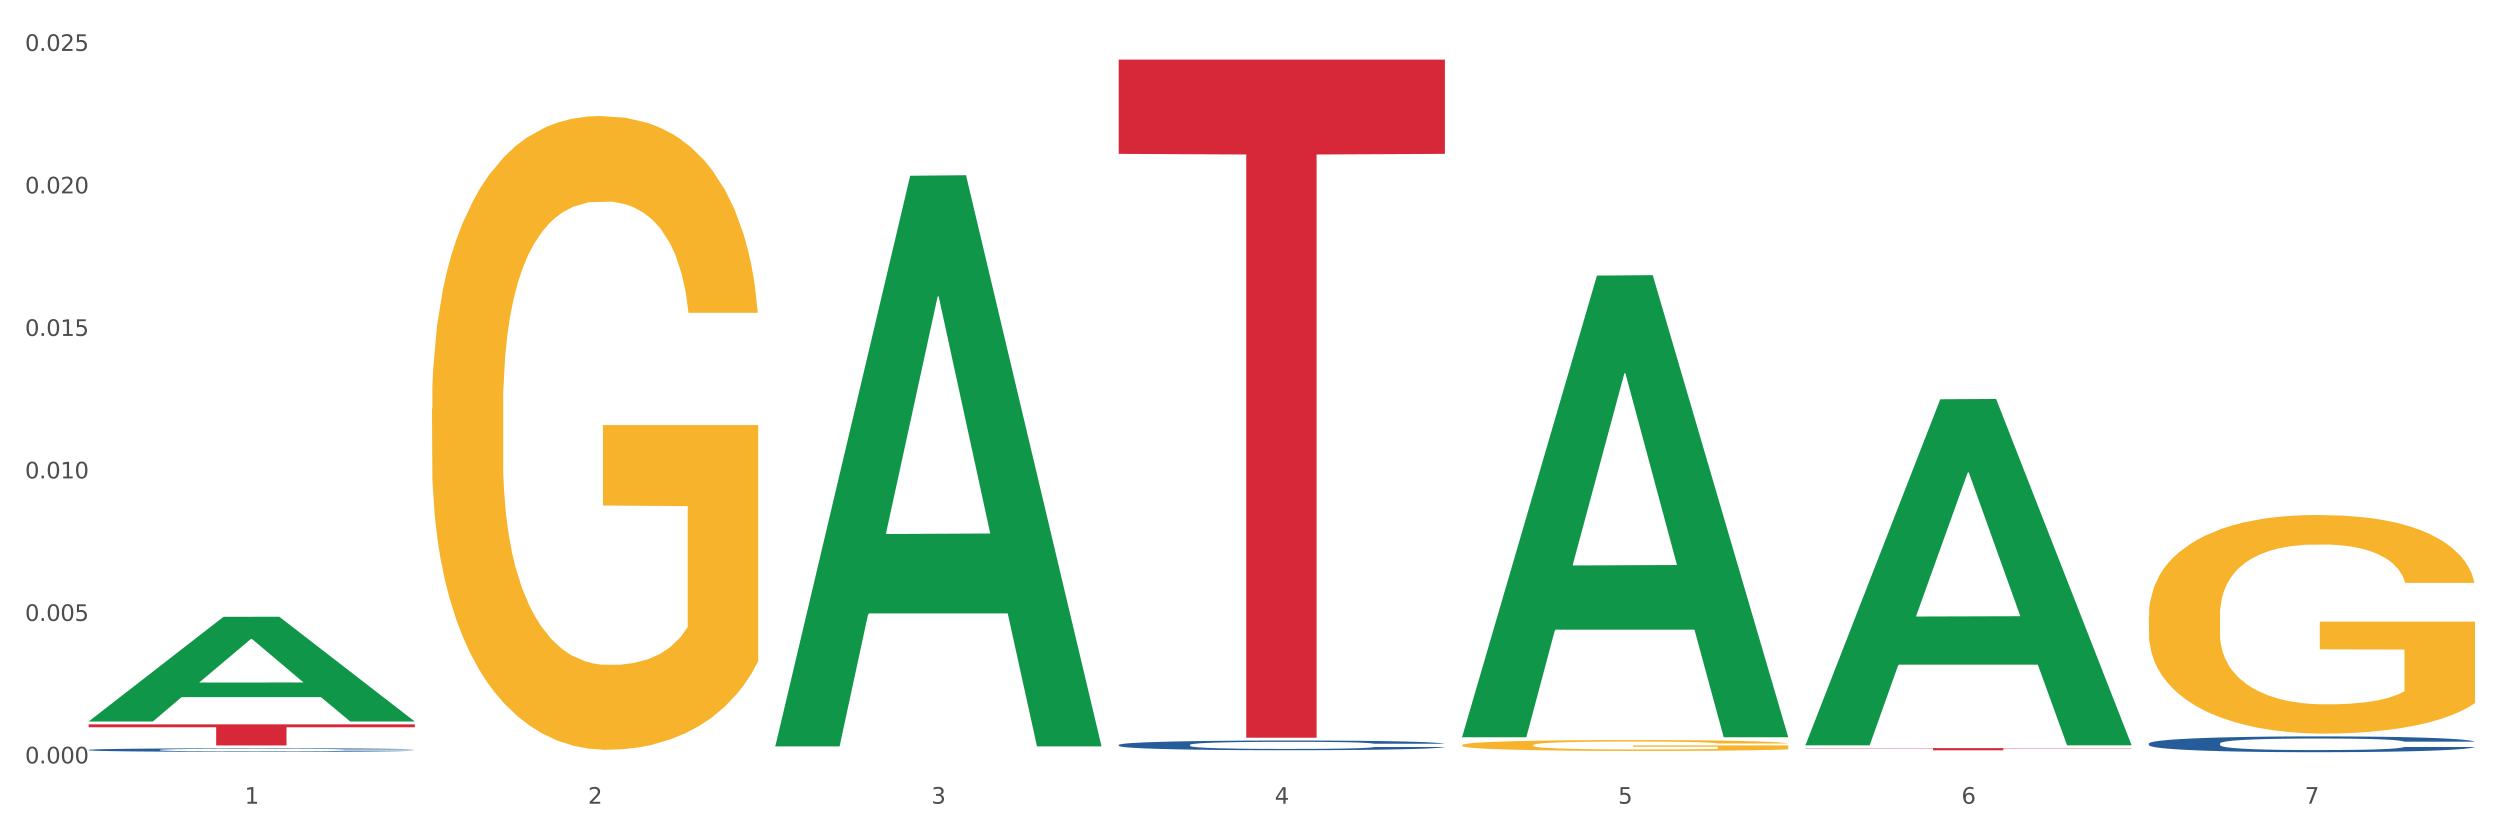 <?xml version="1.0" encoding="utf-8" standalone="no"?>
<!DOCTYPE svg PUBLIC "-//W3C//DTD SVG 1.1//EN"
  "http://www.w3.org/Graphics/SVG/1.1/DTD/svg11.dtd">
<svg xmlns:xlink="http://www.w3.org/1999/xlink" width="1080pt" height="360pt" viewBox="0 0 1080 360" xmlns="http://www.w3.org/2000/svg" version="1.1">
 <rect x="0" y="0" width="1080" height="360" fill="#333333" stroke="none"/>
 <defs>
  <style type="text/css">*{stroke-linejoin: round; stroke-linecap: butt}</style>
 </defs>
 <g id="figure_1">
  <g id="patch_1">
   <path d="M 0 360 
L 1080 360 
L 1080 0 
L 0 0 
z
" style="fill: #ffffff; stroke: #ffffff; stroke-linejoin: miter"/>
  </g>
  <g id="axes_1">
   <g id="matplotlib.axis_1">
    <g id="xtick_1">
     <g id="text_1">
      <!-- 1 -->
      <g style="fill: #4d4d4d" transform="translate(105.687 347.204) scale(0.096 -0.096)">
       <defs>
        <path id="DejaVuSans-31" d="M 794 531 
L 1825 531 
L 1825 4091 
L 703 3866 
L 703 4441 
L 1819 4666 
L 2450 4666 
L 2450 531 
L 3481 531 
L 3481 0 
L 794 0 
L 794 531 
z
" transform="scale(0.016)"/>
       </defs>
       <use xlink:href="#DejaVuSans-31"/>
      </g>
     </g>
    </g>
    <g id="xtick_2">
     <g id="text_2">
      <!-- 2 -->
      <g style="fill: #4d4d4d" transform="translate(254.021 347.204) scale(0.096 -0.096)">
       <defs>
        <path id="DejaVuSans-32" d="M 1228 531 
L 3431 531 
L 3431 0 
L 469 0 
L 469 531 
Q 828 903 1448 1529 
Q 2069 2156 2228 2338 
Q 2531 2678 2651 2914 
Q 2772 3150 2772 3378 
Q 2772 3750 2511 3984 
Q 2250 4219 1831 4219 
Q 1534 4219 1204 4116 
Q 875 4013 500 3803 
L 500 4441 
Q 881 4594 1212 4672 
Q 1544 4750 1819 4750 
Q 2544 4750 2975 4387 
Q 3406 4025 3406 3419 
Q 3406 3131 3298 2873 
Q 3191 2616 2906 2266 
Q 2828 2175 2409 1742 
Q 1991 1309 1228 531 
z
" transform="scale(0.016)"/>
       </defs>
       <use xlink:href="#DejaVuSans-32"/>
      </g>
     </g>
    </g>
    <g id="xtick_3">
     <g id="text_3">
      <!-- 3 -->
      <g style="fill: #4d4d4d" transform="translate(402.354 347.204) scale(0.096 -0.096)">
       <defs>
        <path id="DejaVuSans-33" d="M 2597 2516 
Q 3050 2419 3304 2112 
Q 3559 1806 3559 1356 
Q 3559 666 3084 287 
Q 2609 -91 1734 -91 
Q 1441 -91 1130 -33 
Q 819 25 488 141 
L 488 750 
Q 750 597 1062 519 
Q 1375 441 1716 441 
Q 2309 441 2620 675 
Q 2931 909 2931 1356 
Q 2931 1769 2642 2001 
Q 2353 2234 1838 2234 
L 1294 2234 
L 1294 2753 
L 1863 2753 
Q 2328 2753 2575 2939 
Q 2822 3125 2822 3475 
Q 2822 3834 2567 4026 
Q 2313 4219 1838 4219 
Q 1578 4219 1281 4162 
Q 984 4106 628 3988 
L 628 4550 
Q 988 4650 1302 4700 
Q 1616 4750 1894 4750 
Q 2613 4750 3031 4423 
Q 3450 4097 3450 3541 
Q 3450 3153 3228 2886 
Q 3006 2619 2597 2516 
z
" transform="scale(0.016)"/>
       </defs>
       <use xlink:href="#DejaVuSans-33"/>
      </g>
     </g>
    </g>
    <g id="xtick_4">
     <g id="text_4">
      <!-- 4 -->
      <g style="fill: #4d4d4d" transform="translate(550.688 347.204) scale(0.096 -0.096)">
       <defs>
        <path id="DejaVuSans-34" d="M 2419 4116 
L 825 1625 
L 2419 1625 
L 2419 4116 
z
M 2253 4666 
L 3047 4666 
L 3047 1625 
L 3713 1625 
L 3713 1100 
L 3047 1100 
L 3047 0 
L 2419 0 
L 2419 1100 
L 313 1100 
L 313 1709 
L 2253 4666 
z
" transform="scale(0.016)"/>
       </defs>
       <use xlink:href="#DejaVuSans-34"/>
      </g>
     </g>
    </g>
    <g id="xtick_5">
     <g id="text_5">
      <!-- 5 -->
      <g style="fill: #4d4d4d" transform="translate(699.021 347.204) scale(0.096 -0.096)">
       <defs>
        <path id="DejaVuSans-35" d="M 691 4666 
L 3169 4666 
L 3169 4134 
L 1269 4134 
L 1269 2991 
Q 1406 3038 1543 3061 
Q 1681 3084 1819 3084 
Q 2600 3084 3056 2656 
Q 3513 2228 3513 1497 
Q 3513 744 3044 326 
Q 2575 -91 1722 -91 
Q 1428 -91 1123 -41 
Q 819 9 494 109 
L 494 744 
Q 775 591 1075 516 
Q 1375 441 1709 441 
Q 2250 441 2565 725 
Q 2881 1009 2881 1497 
Q 2881 1984 2565 2268 
Q 2250 2553 1709 2553 
Q 1456 2553 1204 2497 
Q 953 2441 691 2322 
L 691 4666 
z
" transform="scale(0.016)"/>
       </defs>
       <use xlink:href="#DejaVuSans-35"/>
      </g>
     </g>
    </g>
    <g id="xtick_6">
     <g id="text_6">
      <!-- 6 -->
      <g style="fill: #4d4d4d" transform="translate(847.354 347.204) scale(0.096 -0.096)">
       <defs>
        <path id="DejaVuSans-36" d="M 2113 2584 
Q 1688 2584 1439 2293 
Q 1191 2003 1191 1497 
Q 1191 994 1439 701 
Q 1688 409 2113 409 
Q 2538 409 2786 701 
Q 3034 994 3034 1497 
Q 3034 2003 2786 2293 
Q 2538 2584 2113 2584 
z
M 3366 4563 
L 3366 3988 
Q 3128 4100 2886 4159 
Q 2644 4219 2406 4219 
Q 1781 4219 1451 3797 
Q 1122 3375 1075 2522 
Q 1259 2794 1537 2939 
Q 1816 3084 2150 3084 
Q 2853 3084 3261 2657 
Q 3669 2231 3669 1497 
Q 3669 778 3244 343 
Q 2819 -91 2113 -91 
Q 1303 -91 875 529 
Q 447 1150 447 2328 
Q 447 3434 972 4092 
Q 1497 4750 2381 4750 
Q 2619 4750 2861 4703 
Q 3103 4656 3366 4563 
z
" transform="scale(0.016)"/>
       </defs>
       <use xlink:href="#DejaVuSans-36"/>
      </g>
     </g>
    </g>
    <g id="xtick_7">
     <g id="text_7">
      <!-- 7 -->
      <g style="fill: #4d4d4d" transform="translate(995.688 347.204) scale(0.096 -0.096)">
       <defs>
        <path id="DejaVuSans-37" d="M 525 4666 
L 3525 4666 
L 3525 4397 
L 1831 0 
L 1172 0 
L 2766 4134 
L 525 4134 
L 525 4666 
z
" transform="scale(0.016)"/>
       </defs>
       <use xlink:href="#DejaVuSans-37"/>
      </g>
     </g>
    </g>
    <g id="xtick_8"/>
    <g id="xtick_9"/>
    <g id="xtick_10"/>
    <g id="xtick_11"/>
    <g id="xtick_12"/>
    <g id="xtick_13"/>
   </g>
   <g id="matplotlib.axis_2">
    <g id="ytick_1">
     <g id="text_8">
      <!-- 0.000 -->
      <g style="fill: #4d4d4d" transform="translate(10.8 329.798) scale(0.096 -0.096)">
       <defs>
        <path id="DejaVuSans-30" d="M 2034 4250 
Q 1547 4250 1301 3770 
Q 1056 3291 1056 2328 
Q 1056 1369 1301 889 
Q 1547 409 2034 409 
Q 2525 409 2770 889 
Q 3016 1369 3016 2328 
Q 3016 3291 2770 3770 
Q 2525 4250 2034 4250 
z
M 2034 4750 
Q 2819 4750 3233 4129 
Q 3647 3509 3647 2328 
Q 3647 1150 3233 529 
Q 2819 -91 2034 -91 
Q 1250 -91 836 529 
Q 422 1150 422 2328 
Q 422 3509 836 4129 
Q 1250 4750 2034 4750 
z
" transform="scale(0.016)"/>
        <path id="DejaVuSans-2e" d="M 684 794 
L 1344 794 
L 1344 0 
L 684 0 
L 684 794 
z
" transform="scale(0.016)"/>
       </defs>
       <use xlink:href="#DejaVuSans-30"/>
       <use xlink:href="#DejaVuSans-2e" transform="translate(63.623 0)"/>
       <use xlink:href="#DejaVuSans-30" transform="translate(95.41 0)"/>
       <use xlink:href="#DejaVuSans-30" transform="translate(159.033 0)"/>
       <use xlink:href="#DejaVuSans-30" transform="translate(222.656 0)"/>
      </g>
     </g>
    </g>
    <g id="ytick_2">
     <g id="text_9">
      <!-- 0.005 -->
      <g style="fill: #4d4d4d" transform="translate(10.8 268.238) scale(0.096 -0.096)">
       <use xlink:href="#DejaVuSans-30"/>
       <use xlink:href="#DejaVuSans-2e" transform="translate(63.623 0)"/>
       <use xlink:href="#DejaVuSans-30" transform="translate(95.41 0)"/>
       <use xlink:href="#DejaVuSans-30" transform="translate(159.033 0)"/>
       <use xlink:href="#DejaVuSans-35" transform="translate(222.656 0)"/>
      </g>
     </g>
    </g>
    <g id="ytick_3">
     <g id="text_10">
      <!-- 0.010 -->
      <g style="fill: #4d4d4d" transform="translate(10.8 206.677) scale(0.096 -0.096)">
       <use xlink:href="#DejaVuSans-30"/>
       <use xlink:href="#DejaVuSans-2e" transform="translate(63.623 0)"/>
       <use xlink:href="#DejaVuSans-30" transform="translate(95.41 0)"/>
       <use xlink:href="#DejaVuSans-31" transform="translate(159.033 0)"/>
       <use xlink:href="#DejaVuSans-30" transform="translate(222.656 0)"/>
      </g>
     </g>
    </g>
    <g id="ytick_4">
     <g id="text_11">
      <!-- 0.015 -->
      <g style="fill: #4d4d4d" transform="translate(10.8 145.116) scale(0.096 -0.096)">
       <use xlink:href="#DejaVuSans-30"/>
       <use xlink:href="#DejaVuSans-2e" transform="translate(63.623 0)"/>
       <use xlink:href="#DejaVuSans-30" transform="translate(95.41 0)"/>
       <use xlink:href="#DejaVuSans-31" transform="translate(159.033 0)"/>
       <use xlink:href="#DejaVuSans-35" transform="translate(222.656 0)"/>
      </g>
     </g>
    </g>
    <g id="ytick_5">
     <g id="text_12">
      <!-- 0.020 -->
      <g style="fill: #4d4d4d" transform="translate(10.8 83.556) scale(0.096 -0.096)">
       <use xlink:href="#DejaVuSans-30"/>
       <use xlink:href="#DejaVuSans-2e" transform="translate(63.623 0)"/>
       <use xlink:href="#DejaVuSans-30" transform="translate(95.41 0)"/>
       <use xlink:href="#DejaVuSans-32" transform="translate(159.033 0)"/>
       <use xlink:href="#DejaVuSans-30" transform="translate(222.656 0)"/>
      </g>
     </g>
    </g>
    <g id="ytick_6">
     <g id="text_13">
      <!-- 0.025 -->
      <g style="fill: #4d4d4d" transform="translate(10.8 21.995) scale(0.096 -0.096)">
       <use xlink:href="#DejaVuSans-30"/>
       <use xlink:href="#DejaVuSans-2e" transform="translate(63.623 0)"/>
       <use xlink:href="#DejaVuSans-30" transform="translate(95.41 0)"/>
       <use xlink:href="#DejaVuSans-32" transform="translate(159.033 0)"/>
       <use xlink:href="#DejaVuSans-35" transform="translate(222.656 0)"/>
      </g>
     </g>
    </g>
    <g id="ytick_7"/>
    <g id="ytick_8"/>
    <g id="ytick_9"/>
    <g id="ytick_10"/>
    <g id="ytick_11"/>
   </g>
   <g id="PolyCollection_1">
    <path d="M 38.283 311.621 
L 38.428 311.578 
L 96.538 266.466 
L 120.654 266.424 
L 179.2 311.706 
L 151.307 311.706 
L 138.668 301.161 
L 78.669 301.161 
L 78.234 301.331 
L 66.031 311.706 
L 38.283 311.706 
L 38.283 311.621 
L 86.224 294.869 
L 131.114 294.826 
L 108.887 276.075 
L 108.596 275.99 
L 108.306 276.118 
L 86.078 294.826 
L 86.224 294.869 
L 38.283 311.621 
z
" clip-path="url(#p5863af7fd5)" style="fill: #109648"/>
    <path d="M 334.95 321.987 
L 335.095 321.755 
L 393.205 75.919 
L 417.321 75.687 
L 475.866 322.451 
L 447.974 322.451 
L 435.335 264.988 
L 375.336 264.988 
L 374.9 265.915 
L 362.697 322.451 
L 334.95 322.451 
L 334.95 321.987 
L 382.89 230.696 
L 427.78 230.464 
L 405.553 128.283 
L 405.263 127.82 
L 404.972 128.515 
L 382.745 230.464 
L 382.89 230.696 
L 334.95 321.987 
z
" clip-path="url(#p5863af7fd5)" style="fill: #109648"/>
    <path d="M 631.617 318.134 
L 631.762 317.947 
L 689.872 119.051 
L 713.987 118.864 
L 772.533 318.509 
L 744.64 318.509 
L 732.002 272.019 
L 672.003 272.019 
L 671.567 272.769 
L 659.364 318.509 
L 631.617 318.509 
L 631.617 318.134 
L 679.557 244.275 
L 724.447 244.087 
L 702.22 161.417 
L 701.93 161.042 
L 701.639 161.605 
L 679.412 244.087 
L 679.557 244.275 
L 631.617 318.134 
z
" clip-path="url(#p5863af7fd5)" style="fill: #109648"/>
    <path d="M 779.95 321.704 
L 780.095 321.564 
L 838.205 172.48 
L 862.321 172.34 
L 920.867 321.985 
L 892.974 321.985 
L 880.335 287.138 
L 820.336 287.138 
L 819.901 287.7 
L 807.697 321.985 
L 779.95 321.985 
L 779.95 321.704 
L 827.891 266.342 
L 872.781 266.202 
L 850.554 204.236 
L 850.263 203.955 
L 849.972 204.376 
L 827.745 266.202 
L 827.891 266.342 
L 779.95 321.704 
z
" clip-path="url(#p5863af7fd5)" style="fill: #109648"/>
    <path d="M 631.617 321.881 
L 631.783 321.877 
L 631.783 321.722 
L 632.116 321.589 
L 633.779 321.268 
L 636.275 321.002 
L 638.105 320.86 
L 639.935 320.744 
L 642.098 320.629 
L 644.76 320.508 
L 649.585 320.333 
L 652.579 320.242 
L 656.24 320.148 
L 662.894 320.011 
L 667.719 319.934 
L 672.71 319.869 
L 680.863 319.792 
L 686.186 319.758 
L 691.843 319.732 
L 698.664 319.715 
L 703.822 319.711 
L 715.135 319.723 
L 724.785 319.762 
L 729.443 319.792 
L 735.432 319.844 
L 738.593 319.878 
L 743.751 319.947 
L 749.075 320.037 
L 752.735 320.114 
L 758.225 320.26 
L 762.385 320.405 
L 766.211 320.586 
L 768.208 320.71 
L 769.705 320.826 
L 771.036 320.959 
L 772.367 321.169 
L 742.42 321.169 
L 741.255 321.019 
L 739.425 320.877 
L 736.763 320.74 
L 734.434 320.654 
L 730.441 320.547 
L 726.781 320.478 
L 722.955 320.427 
L 718.296 320.384 
L 714.636 320.363 
L 709.478 320.345 
L 699.33 320.35 
L 692.509 320.384 
L 687.85 320.427 
L 684.855 320.466 
L 682.193 320.508 
L 679.199 320.568 
L 675.705 320.659 
L 673.209 320.74 
L 670.714 320.843 
L 668.717 320.946 
L 666.887 321.066 
L 665.39 321.195 
L 664.225 321.328 
L 663.227 321.491 
L 662.395 321.761 
L 662.395 322.349 
L 662.728 322.482 
L 663.56 322.657 
L 664.558 322.79 
L 666.222 322.949 
L 667.719 323.056 
L 670.547 323.211 
L 673.709 323.339 
L 676.204 323.421 
L 678.7 323.489 
L 683.025 323.584 
L 687.85 323.661 
L 692.009 323.708 
L 697.666 323.751 
L 701.493 323.768 
L 704.82 323.777 
L 712.972 323.777 
L 718.795 323.764 
L 725.284 323.734 
L 730.275 323.695 
L 734.434 323.648 
L 739.093 323.571 
L 742.087 323.498 
L 742.087 322.602 
L 705.485 322.597 
L 705.485 322.001 
L 772.533 322.001 
L 772.533 323.751 
L 769.705 323.841 
L 766.544 323.923 
L 763.216 323.996 
L 758.225 324.086 
L 752.236 324.171 
L 746.912 324.232 
L 741.255 324.283 
L 734.601 324.33 
L 725.949 324.373 
L 720.625 324.39 
L 713.97 324.403 
L 706.151 324.407 
L 699.33 324.399 
L 692.675 324.377 
L 685.687 324.339 
L 678.866 324.283 
L 673.709 324.227 
L 668.551 324.159 
L 663.061 324.069 
L 658.735 323.983 
L 655.408 323.906 
L 651.747 323.807 
L 647.755 323.678 
L 644.76 323.562 
L 642.098 323.442 
L 639.27 323.288 
L 637.273 323.155 
L 635.277 322.988 
L 634.112 322.863 
L 632.781 322.67 
L 631.783 322.4 
L 631.617 321.881 
z
" clip-path="url(#p5863af7fd5)" style="fill: #f7b32b"/>
    <path d="M 928.283 266.115 
L 928.45 266.028 
L 928.45 262.923 
L 928.782 260.249 
L 930.446 253.781 
L 932.942 248.433 
L 934.772 245.587 
L 936.602 243.258 
L 938.765 240.929 
L 941.427 238.514 
L 946.251 234.978 
L 949.246 233.166 
L 952.906 231.269 
L 959.561 228.509 
L 964.386 226.956 
L 969.377 225.662 
L 977.529 224.11 
L 982.853 223.42 
L 988.51 222.902 
L 995.331 222.557 
L 1000.489 222.471 
L 1011.802 222.73 
L 1021.451 223.506 
L 1026.11 224.11 
L 1032.099 225.145 
L 1035.26 225.835 
L 1040.418 227.215 
L 1045.742 229.026 
L 1049.402 230.579 
L 1054.892 233.511 
L 1059.051 236.444 
L 1062.878 240.067 
L 1064.874 242.568 
L 1066.372 244.897 
L 1067.703 247.57 
L 1069.034 251.797 
L 1039.087 251.797 
L 1037.922 248.778 
L 1036.092 245.932 
L 1033.43 243.172 
L 1031.101 241.447 
L 1027.108 239.29 
L 1023.448 237.91 
L 1019.621 236.875 
L 1014.963 236.013 
L 1011.303 235.581 
L 1006.145 235.236 
L 995.997 235.323 
L 989.175 236.013 
L 984.517 236.875 
L 981.522 237.651 
L 978.86 238.514 
L 975.866 239.722 
L 972.372 241.533 
L 969.876 243.172 
L 967.381 245.242 
L 965.384 247.312 
L 963.554 249.727 
L 962.057 252.314 
L 960.892 254.988 
L 959.894 258.266 
L 959.062 263.699 
L 959.062 275.516 
L 959.395 278.19 
L 960.227 281.726 
L 961.225 284.4 
L 962.889 287.591 
L 964.386 289.747 
L 967.214 292.853 
L 970.375 295.44 
L 972.871 297.079 
L 975.366 298.459 
L 979.692 300.356 
L 984.517 301.909 
L 988.676 302.858 
L 994.333 303.72 
L 998.159 304.065 
L 1001.487 304.238 
L 1009.639 304.238 
L 1015.462 303.979 
L 1021.95 303.375 
L 1026.942 302.599 
L 1031.101 301.65 
L 1035.759 300.098 
L 1038.754 298.631 
L 1038.754 280.605 
L 1002.152 280.519 
L 1002.152 268.53 
L 1069.2 268.53 
L 1069.2 303.72 
L 1066.372 305.532 
L 1063.211 307.17 
L 1059.883 308.637 
L 1054.892 310.448 
L 1048.903 312.173 
L 1043.579 313.38 
L 1037.922 314.415 
L 1031.267 315.364 
L 1022.616 316.227 
L 1017.292 316.572 
L 1010.637 316.831 
L 1002.818 316.917 
L 995.997 316.744 
L 989.342 316.313 
L 982.354 315.537 
L 975.533 314.415 
L 970.375 313.294 
L 965.218 311.914 
L 959.728 310.103 
L 955.402 308.378 
L 952.074 306.825 
L 948.414 304.842 
L 944.421 302.254 
L 941.427 299.925 
L 938.765 297.51 
L 935.936 294.405 
L 933.94 291.731 
L 931.943 288.367 
L 930.779 285.866 
L 929.448 281.985 
L 928.45 276.551 
L 928.283 266.115 
z
" clip-path="url(#p5863af7fd5)" style="fill: #f7b32b"/>
    <path d="M 186.616 176.627 
L 186.783 176.377 
L 186.783 167.375 
L 187.115 159.623 
L 188.779 140.868 
L 191.275 125.364 
L 193.105 117.112 
L 194.935 110.36 
L 197.098 103.608 
L 199.76 96.607 
L 204.585 86.354 
L 207.579 81.103 
L 211.239 75.601 
L 217.894 67.599 
L 222.719 63.098 
L 227.71 59.347 
L 235.862 54.846 
L 241.186 52.845 
L 246.843 51.345 
L 253.664 50.345 
L 258.822 50.095 
L 270.135 50.845 
L 279.784 53.095 
L 284.443 54.846 
L 290.432 57.847 
L 293.593 59.847 
L 298.751 63.848 
L 304.075 69.099 
L 307.735 73.601 
L 313.225 82.103 
L 317.384 90.605 
L 321.211 101.108 
L 323.207 108.36 
L 324.705 115.111 
L 326.036 122.863 
L 327.367 135.117 
L 297.42 135.117 
L 296.255 126.364 
L 294.425 118.112 
L 291.763 110.11 
L 289.434 105.109 
L 285.441 98.857 
L 281.781 94.856 
L 277.954 91.855 
L 273.296 89.355 
L 269.636 88.104 
L 264.478 87.104 
L 254.33 87.354 
L 247.508 89.355 
L 242.85 91.855 
L 239.855 94.106 
L 237.193 96.607 
L 234.199 100.108 
L 230.705 105.359 
L 228.209 110.11 
L 225.714 116.112 
L 223.717 122.113 
L 221.887 129.115 
L 220.39 136.617 
L 219.225 144.369 
L 218.227 153.872 
L 217.395 169.626 
L 217.395 203.885 
L 217.728 211.637 
L 218.56 221.889 
L 219.558 229.641 
L 221.222 238.894 
L 222.719 245.145 
L 225.547 254.148 
L 228.708 261.65 
L 231.204 266.401 
L 233.7 270.402 
L 238.025 275.903 
L 242.85 280.404 
L 247.009 283.155 
L 252.666 285.656 
L 256.492 286.656 
L 259.82 287.156 
L 267.972 287.156 
L 273.795 286.406 
L 280.284 284.656 
L 285.275 282.405 
L 289.434 279.654 
L 294.092 275.153 
L 297.087 270.902 
L 297.087 218.638 
L 260.485 218.388 
L 260.485 183.629 
L 327.533 183.629 
L 327.533 285.656 
L 324.705 290.907 
L 321.544 295.658 
L 318.216 299.909 
L 313.225 305.161 
L 307.236 310.162 
L 301.912 313.663 
L 296.255 316.664 
L 289.6 319.415 
L 280.949 321.915 
L 275.625 322.915 
L 268.97 323.666 
L 261.151 323.916 
L 254.33 323.416 
L 247.675 322.165 
L 240.687 319.915 
L 233.866 316.664 
L 228.708 313.413 
L 223.551 309.412 
L 218.061 304.161 
L 213.735 299.159 
L 210.408 294.658 
L 206.747 288.907 
L 202.754 281.405 
L 199.76 274.653 
L 197.098 267.651 
L 194.269 258.649 
L 192.273 250.897 
L 190.277 241.144 
L 189.112 233.892 
L 187.781 222.639 
L 186.783 206.885 
L 186.616 176.627 
z
" clip-path="url(#p5863af7fd5)" style="fill: #f7b32b"/>
    <path d="M 779.95 323.187 
L 920.867 323.187 
L 920.867 323.319 
L 865.435 323.319 
L 865.435 324.133 
L 835.048 324.133 
L 835.048 323.319 
L 779.95 323.319 
L 779.95 323.188 
L 779.95 323.187 
z
" clip-path="url(#p5863af7fd5)" style="fill: #d62839"/>
    <path d="M 483.283 25.759 
L 624.2 25.759 
L 624.2 66.469 
L 568.768 66.744 
L 568.768 318.701 
L 538.381 318.701 
L 538.381 66.744 
L 483.283 66.469 
L 483.283 26.035 
L 483.283 25.759 
z
" clip-path="url(#p5863af7fd5)" style="fill: #d62839"/>
    <path d="M 38.283 312.907 
L 179.2 312.907 
L 179.2 314.179 
L 123.768 314.187 
L 123.768 322.055 
L 93.381 322.055 
L 93.381 314.187 
L 38.283 314.179 
L 38.283 312.916 
L 38.283 312.907 
z
" clip-path="url(#p5863af7fd5)" style="fill: #d62839"/>
    <path d="M 38.283 323.95 
L 38.45 323.948 
L 38.45 323.909 
L 38.949 323.855 
L 40.782 323.757 
L 43.113 323.682 
L 47.111 323.595 
L 49.277 323.558 
L 52.108 323.517 
L 57.938 323.451 
L 64.601 323.394 
L 69.265 323.363 
L 72.763 323.344 
L 80.591 323.308 
L 85.089 323.293 
L 89.753 323.28 
L 93.75 323.272 
L 100.413 323.262 
L 105.743 323.257 
L 111.906 323.256 
L 117.07 323.257 
L 123.899 323.263 
L 133.893 323.28 
L 137.724 323.29 
L 142.888 323.307 
L 148.218 323.329 
L 152.549 323.352 
L 157.546 323.384 
L 162.709 323.427 
L 167.707 323.48 
L 171.204 323.53 
L 174.036 323.582 
L 176.535 323.645 
L 178.367 323.714 
L 179.2 323.772 
L 148.718 323.772 
L 147.885 323.72 
L 146.219 323.664 
L 144.554 323.626 
L 142.721 323.595 
L 139.89 323.559 
L 137.391 323.537 
L 133.227 323.51 
L 129.396 323.493 
L 126.231 323.483 
L 122.4 323.475 
L 114.238 323.466 
L 108.408 323.466 
L 104.744 323.469 
L 100.246 323.476 
L 96.415 323.486 
L 91.918 323.503 
L 88.42 323.521 
L 84.922 323.545 
L 82.923 323.562 
L 79.925 323.593 
L 77.926 323.618 
L 75.261 323.662 
L 73.762 323.693 
L 71.097 323.774 
L 69.931 323.833 
L 69.431 323.874 
L 69.098 323.919 
L 69.098 324.139 
L 70.098 324.238 
L 70.93 324.28 
L 72.263 324.328 
L 74.761 324.39 
L 78.426 324.45 
L 82.257 324.494 
L 85.422 324.521 
L 88.42 324.541 
L 91.418 324.556 
L 95.083 324.57 
L 98.081 324.579 
L 102.578 324.587 
L 107.909 324.591 
L 112.073 324.591 
L 120.568 324.584 
L 124.399 324.577 
L 128.063 324.567 
L 132.061 324.552 
L 135.226 324.535 
L 137.058 324.522 
L 140.056 324.496 
L 142.388 324.467 
L 144.387 324.435 
L 145.72 324.407 
L 147.219 324.364 
L 148.385 324.316 
L 148.718 324.291 
L 179.2 324.291 
L 178.533 324.342 
L 177.367 324.391 
L 175.036 324.457 
L 173.203 324.496 
L 170.372 324.542 
L 167.373 324.582 
L 163.209 324.625 
L 159.378 324.658 
L 155.38 324.686 
L 151.05 324.711 
L 143.221 324.747 
L 140.389 324.756 
L 134.393 324.773 
L 129.729 324.783 
L 122.9 324.793 
L 115.904 324.799 
L 108.575 324.8 
L 102.079 324.797 
L 94.916 324.789 
L 90.419 324.78 
L 85.422 324.768 
L 79.592 324.748 
L 74.095 324.724 
L 68.932 324.696 
L 64.101 324.663 
L 59.604 324.627 
L 53.774 324.566 
L 49.443 324.507 
L 46.278 324.452 
L 44.113 324.405 
L 41.948 324.346 
L 40.782 324.305 
L 38.949 324.206 
L 38.283 324.115 
L 38.283 323.95 
z
" clip-path="url(#p5863af7fd5)" style="fill: #255c99"/>
    <path d="M 483.283 321.788 
L 483.45 321.784 
L 483.45 321.676 
L 483.949 321.531 
L 485.782 321.263 
L 488.114 321.059 
L 492.111 320.822 
L 494.277 320.722 
L 497.108 320.611 
L 502.938 320.431 
L 509.601 320.278 
L 514.265 320.194 
L 517.763 320.14 
L 525.591 320.044 
L 530.089 320.002 
L 534.753 319.967 
L 538.75 319.944 
L 545.413 319.918 
L 550.743 319.906 
L 556.906 319.902 
L 562.07 319.906 
L 568.899 319.921 
L 578.893 319.967 
L 582.724 319.994 
L 587.888 320.04 
L 593.218 320.102 
L 597.549 320.163 
L 602.546 320.251 
L 607.71 320.366 
L 612.707 320.512 
L 616.205 320.646 
L 619.036 320.787 
L 621.535 320.96 
L 623.367 321.148 
L 624.2 321.305 
L 593.718 321.305 
L 592.885 321.163 
L 591.219 321.01 
L 589.554 320.906 
L 587.721 320.822 
L 584.89 320.726 
L 582.391 320.665 
L 578.227 320.592 
L 574.396 320.546 
L 571.231 320.519 
L 567.4 320.496 
L 559.238 320.473 
L 553.408 320.473 
L 549.744 320.481 
L 545.247 320.5 
L 541.415 320.527 
L 536.918 320.573 
L 533.42 320.623 
L 529.922 320.688 
L 527.923 320.734 
L 524.925 320.818 
L 522.926 320.887 
L 520.261 321.006 
L 518.762 321.09 
L 516.097 321.309 
L 514.931 321.469 
L 514.431 321.581 
L 514.098 321.703 
L 514.098 322.301 
L 515.098 322.569 
L 515.931 322.684 
L 517.263 322.814 
L 519.762 322.983 
L 523.426 323.148 
L 527.257 323.267 
L 530.422 323.339 
L 533.42 323.393 
L 536.418 323.435 
L 540.083 323.473 
L 543.081 323.496 
L 547.578 323.519 
L 552.909 323.531 
L 557.073 323.531 
L 565.568 323.512 
L 569.399 323.493 
L 573.063 323.466 
L 577.061 323.424 
L 580.226 323.378 
L 582.058 323.343 
L 585.056 323.27 
L 587.388 323.194 
L 589.387 323.106 
L 590.72 323.029 
L 592.219 322.914 
L 593.385 322.784 
L 593.718 322.715 
L 624.2 322.715 
L 623.534 322.853 
L 622.368 322.987 
L 620.036 323.167 
L 618.203 323.27 
L 615.372 323.397 
L 612.374 323.504 
L 608.209 323.623 
L 604.378 323.711 
L 600.381 323.788 
L 596.05 323.857 
L 588.221 323.952 
L 585.389 323.979 
L 579.393 324.025 
L 574.729 324.052 
L 567.9 324.079 
L 560.904 324.094 
L 553.575 324.098 
L 547.079 324.09 
L 539.916 324.067 
L 535.419 324.044 
L 530.422 324.01 
L 524.592 323.956 
L 519.095 323.891 
L 513.932 323.815 
L 509.101 323.726 
L 504.604 323.627 
L 498.774 323.462 
L 494.443 323.301 
L 491.278 323.152 
L 489.113 323.025 
L 486.948 322.864 
L 485.782 322.753 
L 483.949 322.485 
L 483.283 322.236 
L 483.283 321.788 
z
" clip-path="url(#p5863af7fd5)" style="fill: #255c99"/>
    <path d="M 928.283 321.188 
L 928.45 321.181 
L 928.45 321.007 
L 928.95 320.77 
L 930.782 320.333 
L 933.114 320.002 
L 937.111 319.616 
L 939.277 319.453 
L 942.108 319.272 
L 947.938 318.979 
L 954.601 318.73 
L 959.265 318.592 
L 962.763 318.505 
L 970.592 318.349 
L 975.089 318.281 
L 979.753 318.224 
L 983.751 318.187 
L 990.413 318.143 
L 995.743 318.125 
L 1001.906 318.118 
L 1007.07 318.125 
L 1013.899 318.15 
L 1023.893 318.224 
L 1027.725 318.268 
L 1032.888 318.343 
L 1038.218 318.443 
L 1042.549 318.543 
L 1047.546 318.686 
L 1052.71 318.873 
L 1057.707 319.11 
L 1061.205 319.329 
L 1064.036 319.559 
L 1066.535 319.84 
L 1068.367 320.146 
L 1069.2 320.402 
L 1038.718 320.402 
L 1037.885 320.171 
L 1036.219 319.921 
L 1034.554 319.753 
L 1032.722 319.616 
L 1029.89 319.46 
L 1027.391 319.36 
L 1023.227 319.241 
L 1019.396 319.166 
L 1016.231 319.123 
L 1012.4 319.085 
L 1004.238 319.048 
L 998.409 319.048 
L 994.744 319.06 
L 990.247 319.092 
L 986.416 319.135 
L 981.918 319.21 
L 978.42 319.291 
L 974.922 319.397 
L 972.924 319.472 
L 969.925 319.609 
L 967.927 319.722 
L 965.261 319.915 
L 963.762 320.052 
L 961.097 320.408 
L 959.931 320.67 
L 959.432 320.851 
L 959.098 321.05 
L 959.098 322.024 
L 960.098 322.46 
L 960.931 322.647 
L 962.263 322.86 
L 964.762 323.134 
L 968.426 323.402 
L 972.257 323.596 
L 975.422 323.714 
L 978.42 323.802 
L 981.419 323.87 
L 985.083 323.933 
L 988.081 323.97 
L 992.579 324.007 
L 997.909 324.026 
L 1002.073 324.026 
L 1010.568 323.995 
L 1014.399 323.964 
L 1018.064 323.92 
L 1022.061 323.852 
L 1025.226 323.777 
L 1027.058 323.721 
L 1030.056 323.602 
L 1032.388 323.477 
L 1034.387 323.334 
L 1035.72 323.209 
L 1037.219 323.022 
L 1038.385 322.81 
L 1038.718 322.697 
L 1069.2 322.697 
L 1068.534 322.922 
L 1067.368 323.14 
L 1065.036 323.434 
L 1063.204 323.602 
L 1060.372 323.808 
L 1057.374 323.983 
L 1053.209 324.176 
L 1049.378 324.319 
L 1045.381 324.444 
L 1041.05 324.556 
L 1033.221 324.712 
L 1030.39 324.756 
L 1024.393 324.831 
L 1019.729 324.875 
L 1012.9 324.918 
L 1005.904 324.943 
L 998.575 324.95 
L 992.079 324.937 
L 984.916 324.9 
L 980.419 324.862 
L 975.422 324.806 
L 969.592 324.719 
L 964.095 324.613 
L 958.932 324.488 
L 954.101 324.344 
L 949.604 324.182 
L 943.774 323.914 
L 939.443 323.652 
L 936.279 323.409 
L 934.113 323.203 
L 931.948 322.941 
L 930.782 322.76 
L 928.95 322.323 
L 928.283 321.918 
L 928.283 321.188 
z
" clip-path="url(#p5863af7fd5)" style="fill: #255c99"/>
   </g>
  </g>
 </g>
 <defs>
  <clipPath id="p5863af7fd5">
   <rect x="38.283" y="10.8" width="1030.917" height="329.109"/>
  </clipPath>
 </defs>
</svg>
